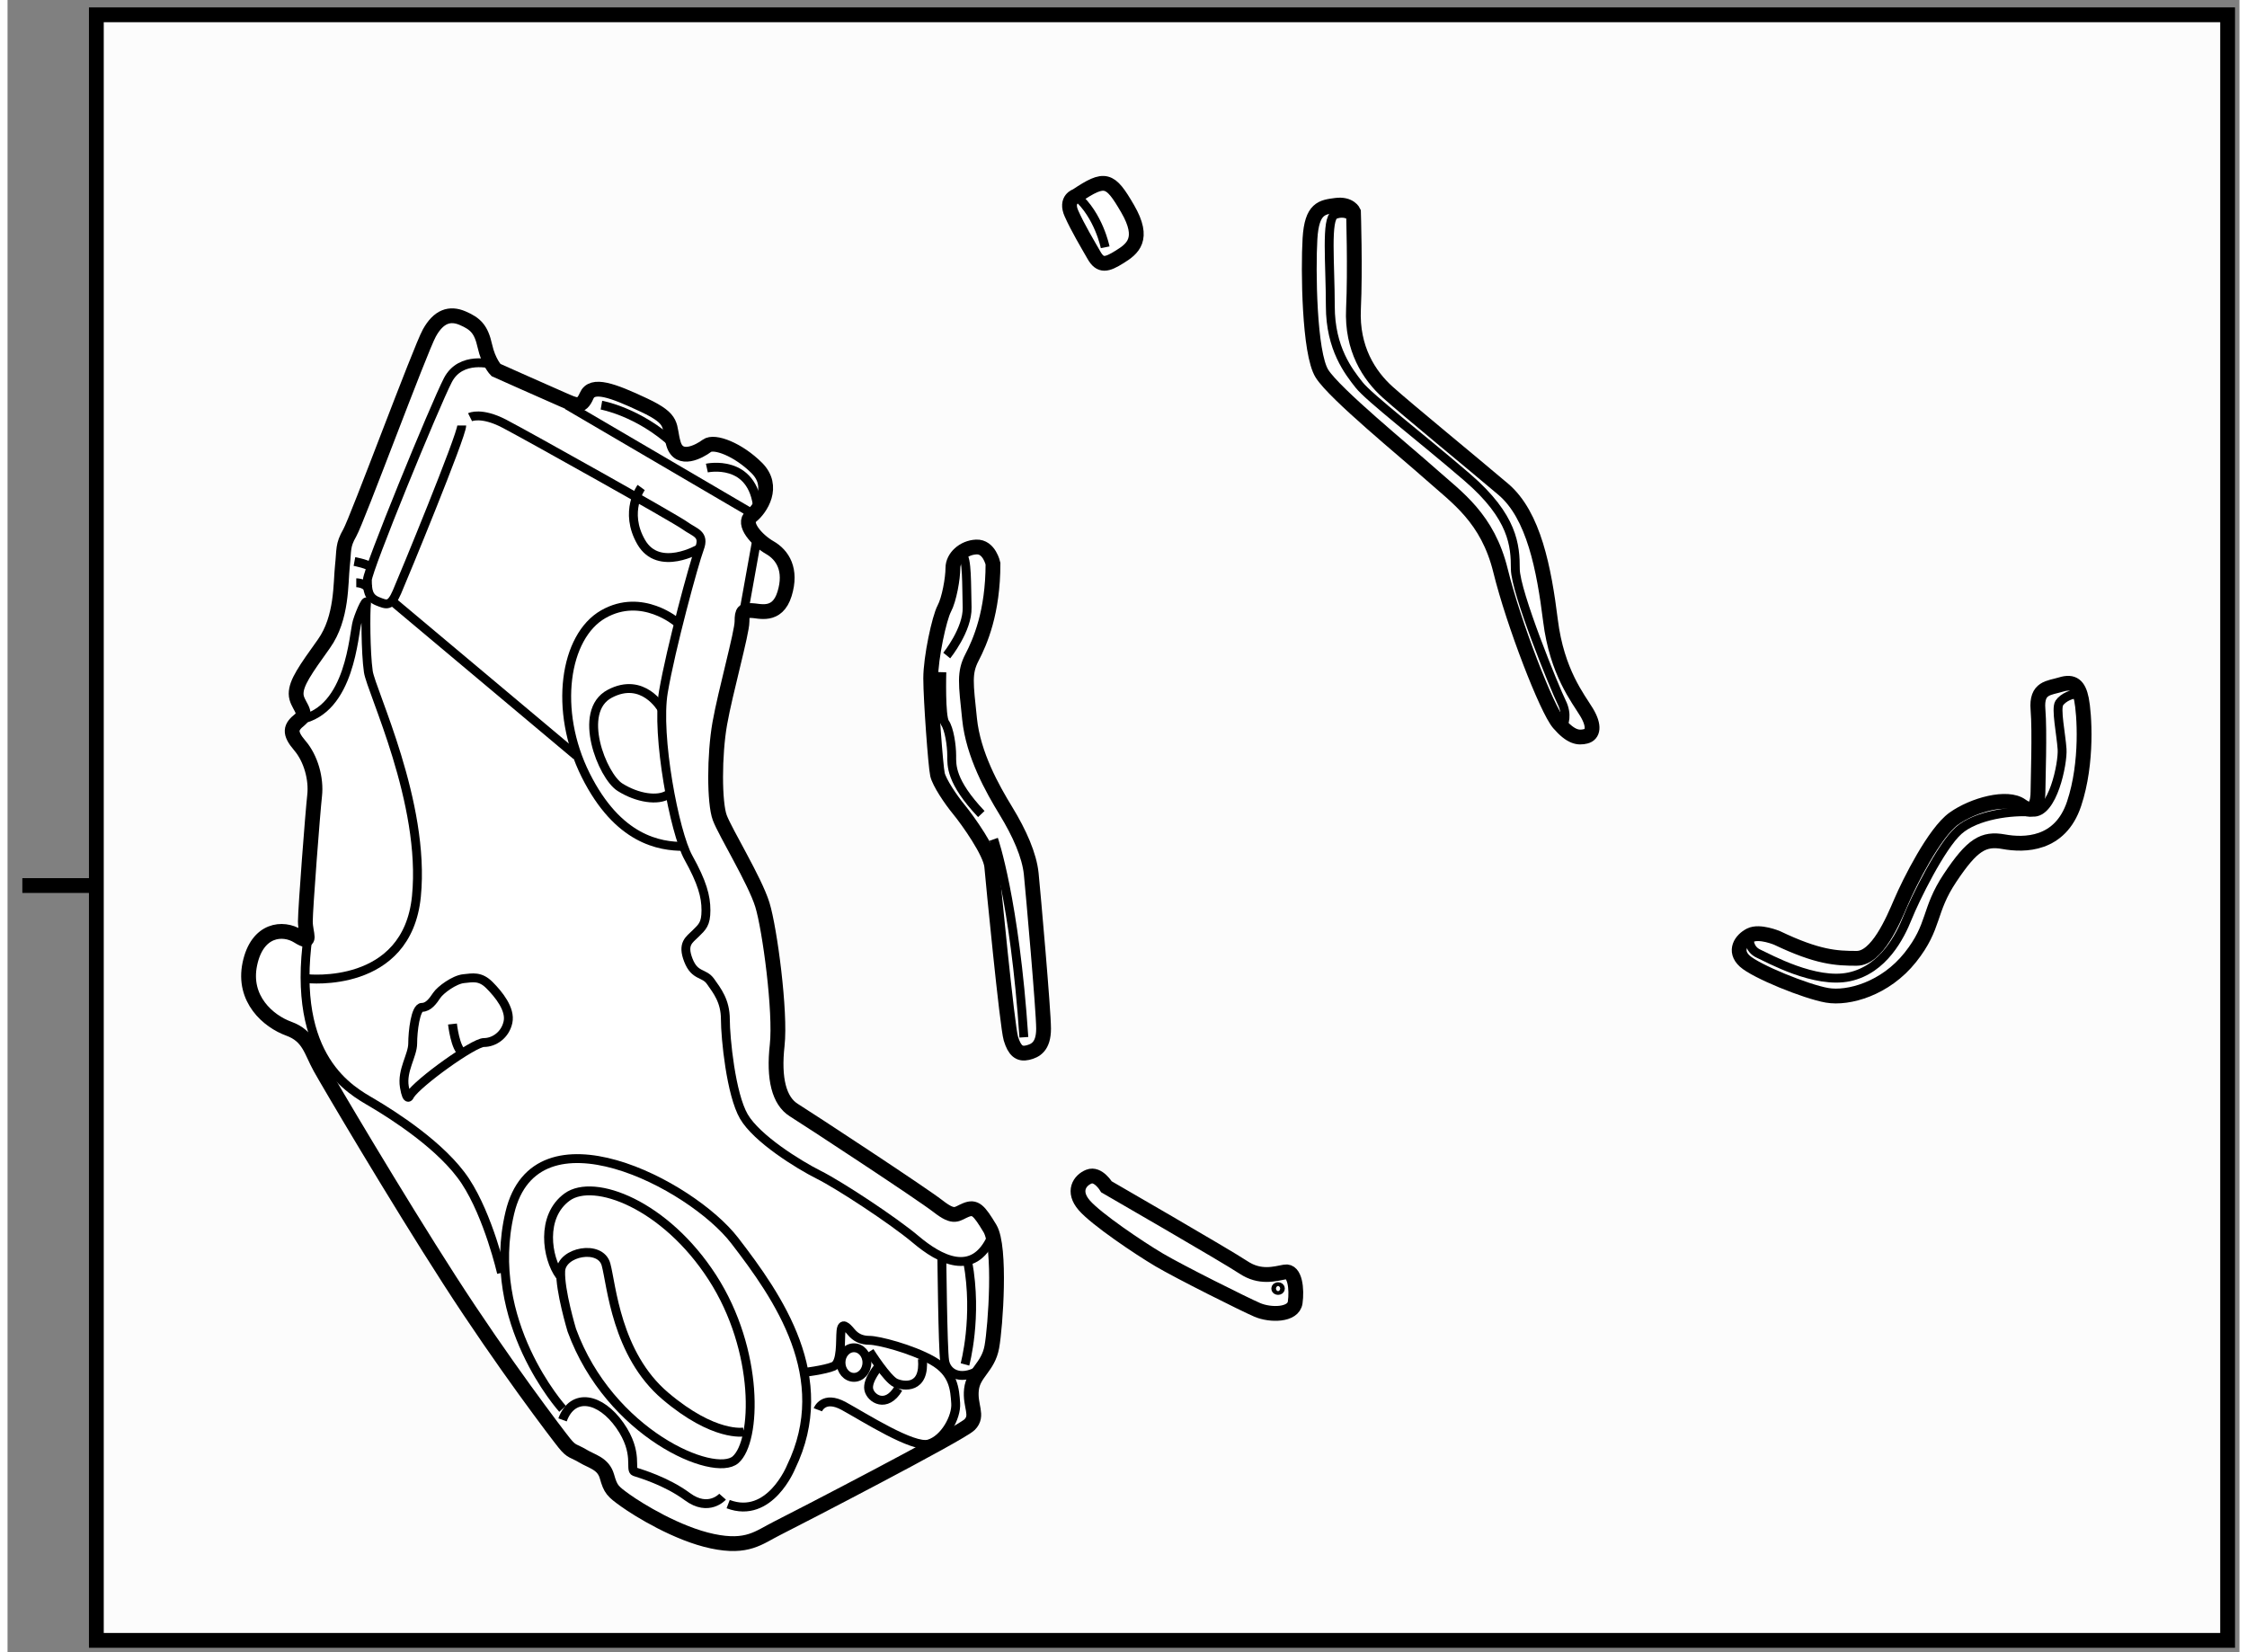 <?xml version="1.0" encoding="utf-8"?>
<!-- Generator: Adobe Illustrator 15.1.0, SVG Export Plug-In . SVG Version: 6.00 Build 0)  -->
<!DOCTYPE svg PUBLIC "-//W3C//DTD SVG 1.1//EN" "http://www.w3.org/Graphics/SVG/1.1/DTD/svg11.dtd">
<svg version="1.1" xmlns="http://www.w3.org/2000/svg" xmlns:xlink="http://www.w3.org/1999/xlink" x="0px" y="0px" width="244.8px"
	 height="180px" viewBox="21.5 119.417 75.4 55.816" enable-background="new 0 0 244.8 180" xml:space="preserve">
	
<rect x="21.5" y="119.417" width="75.4" height="55.816" fill="#808080" stroke="none"/>
	
<g><rect x="24.5" y="119.917" fill="#FCFCFC" stroke="#000000" stroke-width="0.5" width="72" height="54.916"></rect><line fill="#FCFCFC" stroke="#000000" stroke-width="0.5" x1="22" y1="149.333" x2="24.333" y2="149.333"></line></g><g><path fill="#FFFFFF" stroke="#000000" stroke-width="0.5" d="M38,131.917c0,0-0.25-0.25-0.375-0.813s-0.313-0.75-0.75-0.938
			s-0.813-0.063-1.125,0.5s-2.438,6.313-2.688,6.75s-0.188,0.563-0.25,1.125s0,1.75-0.625,2.625s-0.938,1.313-0.938,1.688
			s0.438,0.625,0.125,0.875s-0.375,0.438,0,0.875s0.563,1.125,0.5,1.688s-0.313,3.813-0.313,4.25s0.25,0.813-0.25,0.5
			s-1.375-0.25-1.625,0.938s0.625,1.938,1.313,2.188s0.75,0.75,1.063,1.313s2.563,4.375,4.375,7.188s3.625,5.188,3.875,5.5
			s0.313,0.25,0.625,0.438s0.688,0.25,0.813,0.688s0.188,0.5,0.625,0.813s1.75,1.125,2.938,1.375s1.563-0.125,2.188-0.438
			s6.188-3.188,6.5-3.5s0-0.625,0.063-1.188s0.563-0.75,0.688-1.438s0.313-3.375-0.063-4s-0.5-0.75-0.813-0.625
			s-0.375,0.313-0.938-0.125s-4.375-2.938-4.875-3.25s-0.688-1.063-0.563-2.188s-0.25-3.938-0.5-4.75s-1.25-2.438-1.438-2.938
			s-0.188-2.125,0-3.188s0.75-3.063,0.75-3.438s0.063-0.375,0.313-0.375s0.875,0.25,1.125-0.563s-0.063-1.313-0.5-1.563
			s-0.938-0.813-0.625-1.063s0.813-1,0.188-1.625s-1.438-0.938-1.688-0.75s-0.938,0.563-1.125-0.063s0.063-0.813-1-1.313
			s-1.75-0.75-1.938-0.313s-0.375,0.313-0.813,0.125S38,131.917,38,131.917z"></path><path fill="none" stroke="#000000" stroke-width="0.3" d="M41.563,133.104c0,0,1.25,0.219,2.438,1.313"></path><path fill="none" stroke="#000000" stroke-width="0.3" d="M45.125,135.229c0,0,1.563-0.344,1.719,1.375"></path><line fill="none" stroke="#000000" stroke-width="0.3" x1="46.813" y1="137.636" x2="46.375" y2="140.073"></line><line fill="none" stroke="#000000" stroke-width="0.3" x1="46.594" y1="136.729" x2="40.406" y2="133.104"></line><path fill="none" stroke="#000000" stroke-width="0.3" d="M37.875,131.729c0,0-1.063-0.313-1.5,0.531s-2.719,6.406-2.719,6.75
			s0.031,0.594,0.344,0.719s0.438,0.188,0.656-0.313s2.188-5.281,2.188-5.625"></path><path fill="none" stroke="#000000" stroke-width="0.3" d="M37.125,133.511c0,0,0.375-0.188,1.156,0.219s5.75,3.188,6.094,3.438
			s0.688,0.281,0.5,0.781s-0.969,3.375-1.219,4.844s0.375,4.75,0.844,5.594s0.594,1.313,0.594,1.781s-0.125,0.563-0.344,0.781
			s-0.469,0.344-0.25,0.906s0.531,0.406,0.75,0.719s0.5,0.656,0.5,1.281s0.188,2.531,0.625,3.281s1.844,1.625,2.531,1.969
			s2.5,1.531,3.281,2.188s1.938,1.313,2.563-0.094"></path><path fill="none" stroke="#000000" stroke-width="0.3" d="M53.844,165.511c0,0,0.438-1.594,0.094-3.469"></path><path fill="none" stroke="#000000" stroke-width="0.3" d="M53.063,161.854c0,0,0.031,3.125,0.094,3.531s0.5,0.688,1.125,0.344"></path><path fill="none" stroke="#000000" stroke-width="0.3" d="M48.875,167.042c0,0,0.188-0.5,0.875-0.125s2.344,1.438,2.875,1.281
			s0.938-0.906,0.906-1.375s-0.063-1.031-0.781-1.438s-1.844-0.688-2.125-0.688s-0.469-0.094-0.625-0.281s-0.313-0.344-0.344-0.031
			s0.031,1.063-0.25,1.188s-1.063,0.219-1.063,0.219"></path><path fill="none" stroke="#000000" stroke-width="0.3" d="M40.156,162.511c-0.438-0.594-0.656-2,0.25-2.656
			s3.313,0.25,4.906,2.719s1.5,5.531,0.781,6.156s-4.25-0.875-5.531-4.375c0,0-0.406-1.344-0.375-2s1.344-0.906,1.531-0.219
			s0.344,3.031,2,4.438s2.656,1.219,2.656,1.219"></path><path fill="none" stroke="#000000" stroke-width="0.3" d="M40.25,167.011c0,0-2.656-2.938-1.781-6.625s6.125-0.969,7.594,0.938
			s3.375,4.625,1.906,7.656c0,0-0.719,1.781-2.125,1.25"></path><path fill="none" stroke="#000000" stroke-width="0.3" d="M45.656,169.979c0,0-0.469,0.531-1.188,0s-1.594-0.781-1.781-0.844
			s0.156-0.625-0.5-1.563s-1.594-1.125-1.938-0.188"></path><ellipse fill="none" stroke="#000000" stroke-width="0.3" cx="50.094" cy="165.448" rx="0.438" ry="0.5"></ellipse><path fill="none" stroke="#000000" stroke-width="0.3" d="M50.625,165.073c0,0,0.594,0.938,0.875,1.063s1,0.219,0.906-0.813"></path><path fill="none" stroke="#000000" stroke-width="0.3" d="M38.188,162.417c0,0-0.438-1.906-1.219-3.094s-2.469-2.25-3.156-2.656
			s-2.75-1.469-2.156-5.656"></path><path fill="none" stroke="#000000" stroke-width="0.3" d="M50.938,165.573c0,0-0.406,0.469-0.344,0.781s0.594,0.656,1-0.031"></path><path fill="none" stroke="#000000" stroke-width="0.3" d="M35.094,156.417c0,0-0.094,0.281-0.188-0.281s0.281-1.063,0.281-1.469
			s0.094-1.219,0.313-1.219s0.375-0.219,0.5-0.406s0.594-0.531,0.906-0.563s0.563-0.094,0.875,0.219s0.719,0.813,0.625,1.25
			s-0.469,0.688-0.813,0.688S35.375,155.979,35.094,156.417z"></path><path fill="none" stroke="#000000" stroke-width="0.3" d="M36.531,154.011c0,0,0.094,0.844,0.344,0.969"></path><path fill="none" stroke="#000000" stroke-width="0.3" d="M31.625,152.479c0,0,3.375,0.375,3.688-2.781s-1.531-6.938-1.625-7.594
			s-0.094-2.031-0.063-2.281s-0.188,0.188-0.313,0.594s-0.219,3-1.938,3.313"></path><path fill="none" stroke="#000000" stroke-width="0.3" d="M43.594,143.354c0,0-0.625-1.094-1.75-0.5s-0.25,2.781,0.344,3.156
			s1.281,0.469,1.625,0.25"></path><path fill="none" stroke="#000000" stroke-width="0.3" d="M44.125,140.448c0,0-1.188-1.031-2.5-0.281s-1.688,3.25-0.594,5.438
			s2.5,2.406,3.313,2.406"></path><line fill="none" stroke="#000000" stroke-width="0.3" x1="34.5" y1="139.729" x2="40.719" y2="144.948"></line><path fill="none" stroke="#000000" stroke-width="0.3" d="M42.906,135.886c0,0-0.594,0.813,0,1.844s1.969,0.219,1.969,0.219"></path><path fill="none" stroke="#000000" stroke-width="0.3" d="M33.219,138.386c0,0,0.5,0.094,0.594,0.219"></path><path fill="none" stroke="#000000" stroke-width="0.3" d="M33.281,139.104c0,0,0.281,0,0.406,0.188"></path></g>



	
<g><path fill="#FFFFFF" stroke="#000000" stroke-width="0.5" d="M54.791,138.459c0,0-0.125-0.583-0.563-0.563
			s-0.791,0.354-0.791,0.708s-0.125,1.063-0.292,1.375s-0.458,1.646-0.458,2.354s0.166,2.979,0.229,3.25s0.438,0.834,0.729,1.188
			s1.063,1.437,1.104,1.916s0.521,5.396,0.646,5.813s0.292,0.542,0.563,0.479s0.542-0.208,0.542-0.813s-0.354-4.604-0.417-5.229
			s-0.396-1.375-0.854-2.125s-1.104-1.895-1.229-3.104s-0.188-1.563,0.083-2.084S54.791,140.105,54.791,138.459z"></path><path fill="none" stroke="#000000" stroke-width="0.3" d="M53.229,141.563c0,0,0.708-0.875,0.688-1.625s0.001-1.708-0.166-1.75"></path><path fill="none" stroke="#000000" stroke-width="0.3" d="M53.063,142.125c0,0-0.043,1.501,0.104,1.709s0.229,0.77,0.229,1.104
			s-0.042,0.875,1,1.979"></path><path fill="none" stroke="#000000" stroke-width="0.3" d="M54.813,147.771c0,0,0.708,2.021,1.021,6.688"></path></g>



	
<g><path fill="#FFFFFF" stroke="#000000" stroke-width="0.5" d="M58.625,159.511c0,0-0.281-0.469-0.594-0.344s-0.563,0.5-0.156,0.969
			s1.844,1.438,2.531,1.844s2.875,1.5,3.313,1.688s1.219,0.188,1.281-0.25s0-1.094-0.344-1.031s-0.844,0.219-1.406-0.156
			S58.625,159.511,58.625,159.511z"></path><ellipse fill="none" stroke="#000000" stroke-width="0.3" cx="64.422" cy="162.948" rx="0.078" ry="0.063"></ellipse></g>



	
<g><path fill="#FFFFFF" stroke="#000000" stroke-width="0.5" d="M81.281,151.104c0,0-0.594-0.25-0.906-0.094
			s-0.563,0.531-0.188,0.875s2.063,1.031,2.781,1.156s1.969-0.219,2.813-1.281s0.594-1.563,1.344-2.688s1.125-1.344,1.813-1.219
			s1.906,0.125,2.375-1.281s0.344-3.063,0.25-3.531s-0.281-0.625-0.688-0.5s-0.844,0.094-0.781,0.844s0,2.438,0,2.781
			s-0.094,0.813-0.563,0.469s-1.625-0.031-2.281,0.438s-1.5,2.156-1.781,2.813s-0.813,1.906-1.5,1.906
			S82.656,151.761,81.281,151.104z"></path><path fill="none" stroke="#000000" stroke-width="0.3" d="M80.344,151.136c0,0-0.031,0.344,0.313,0.5s1.906,1.031,3.063,0.781
			s1.719-1.375,1.969-2s1.125-2.406,1.719-2.938s1.813-0.688,2.5-0.625s1.031-1.656,1-2.125c-0.033-0.504-0.219-1.375-0.094-1.563
			s0.469-0.344,0.625-0.281"></path></g>



	
<g><path fill="#FFFFFF" stroke="#000000" stroke-width="0.5" d="M66.969,126.573c0,0-0.125-0.281-0.594-0.219
			s-0.813,0.094-0.875,1.125s-0.031,3.875,0.406,4.563s2.813,2.625,3.688,3.406s1.906,1.469,2.344,3.25s1.563,4.688,1.969,5.156
			s0.656,0.5,0.906,0.438s0.313-0.344,0.031-0.813s-1-1.344-1.219-3.094s-0.563-3.563-1.594-4.438s-3.281-2.719-3.906-3.281
			s-1.219-1.469-1.156-2.813S66.969,126.573,66.969,126.573z"></path><path fill="none" stroke="#000000" stroke-width="0.3" d="M74.063,143.886c0,0,0.156-0.313-0.063-0.75s-1.563-3.719-1.563-4.5
			s-0.063-1.75-1.625-3.094s-3.313-2.688-3.656-3.125s-0.969-1.219-0.969-2.656s-0.156-2.969,0.156-3.094s0.625,0.031,0.625,0.188"></path></g>



	
<g><path fill="#FFFFFF" stroke="#000000" stroke-width="0.5" d="M57.606,126.038c0,0-0.38,0.107-0.163,0.594
			c0.218,0.488,0.544,1.029,0.76,1.408c0.216,0.381,0.432,0.326,0.865,0.055c0.435-0.27,0.869-0.596,0.272-1.625
			S58.581,125.388,57.606,126.038z"></path><path fill="none" stroke="#000000" stroke-width="0.3" d="M58.581,127.771c0,0-0.217-1.084-0.975-1.732"></path></g>


</svg>